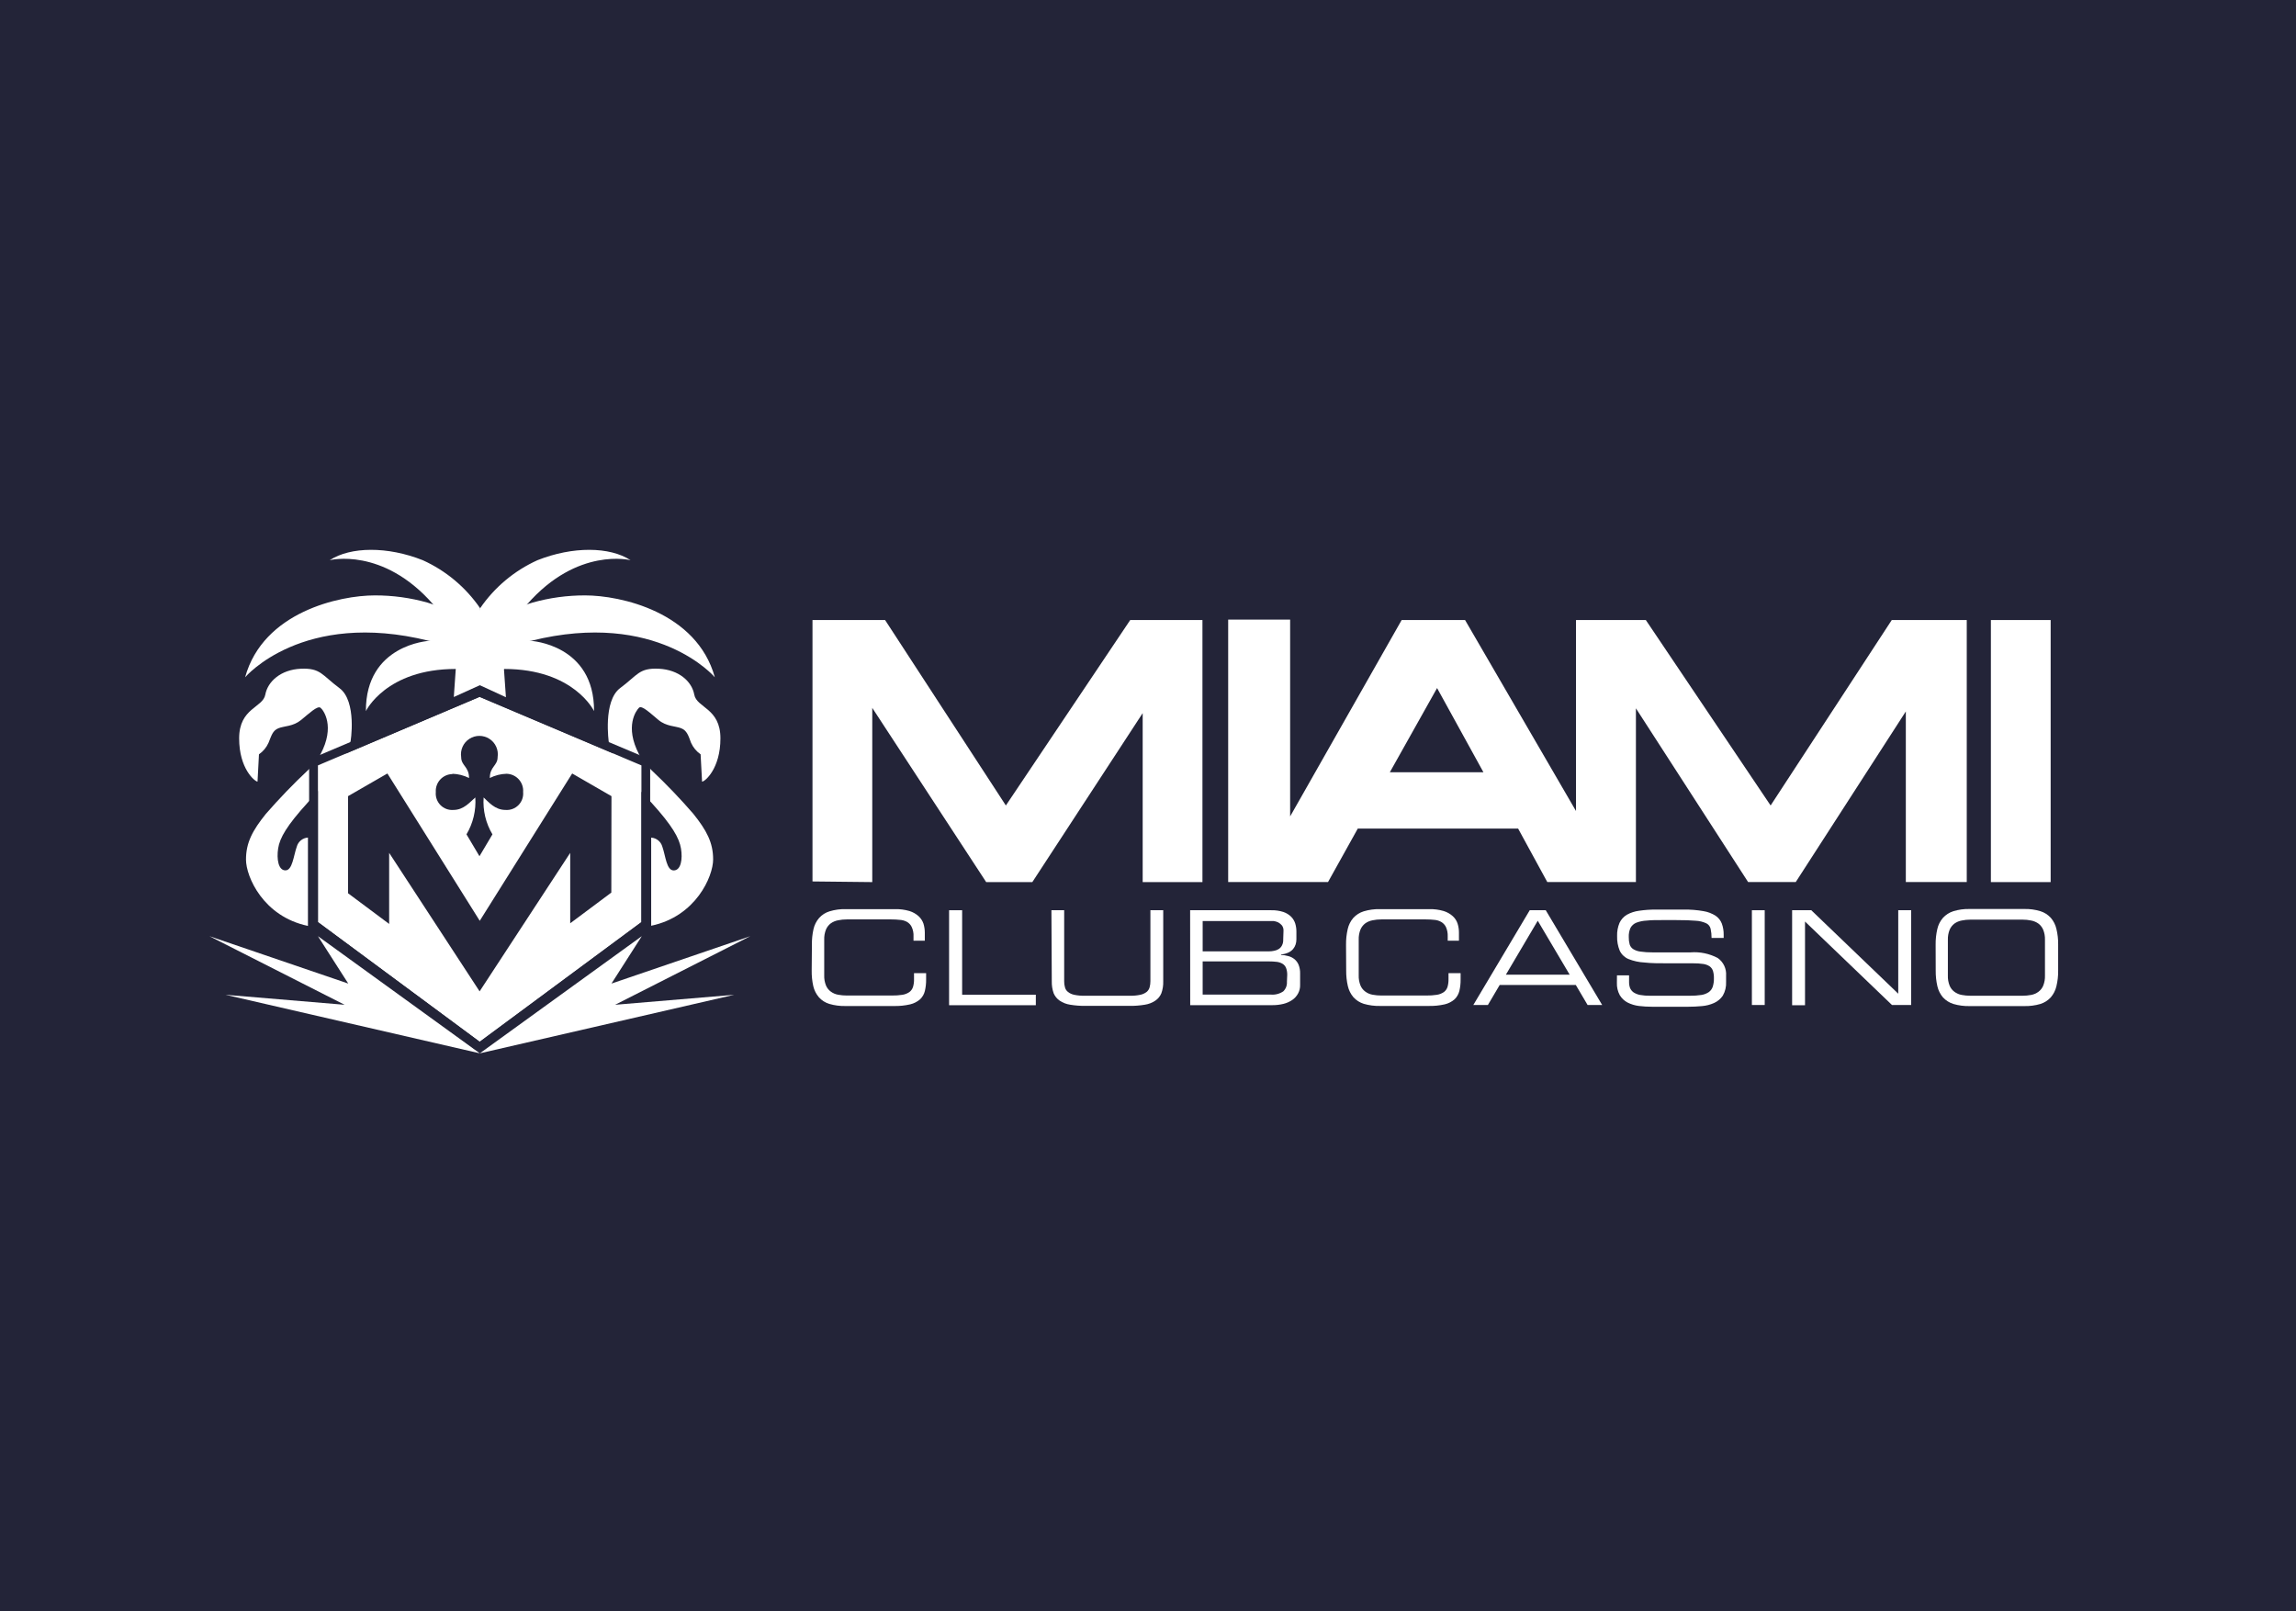 <svg id="eBzVRipaZ3o1" xmlns="http://www.w3.org/2000/svg" xmlns:xlink="http://www.w3.org/1999/xlink" viewBox="0 0 315 221" shape-rendering="geometricPrecision" text-rendering="geometricPrecision" project-id="7b4d9e9f7aad4d5a90fe41cabb4da769" export-id="5fd77c9d3aa74b919cf6ac5088408433" cached="false" width="315" height="221">
<style><![CDATA[
#eBzVRipaZ3o4_to {animation: eBzVRipaZ3o4_to__to 2000ms linear infinite normal forwards}@keyframes eBzVRipaZ3o4_to__to { 0% {transform: translate(65.85px,86.489px);animation-timing-function: cubic-bezier(0.42,0,0.58,1)} 50% {transform: translate(65.85px,82.489px);animation-timing-function: cubic-bezier(0.42,0,0.58,1)} 100% {transform: translate(65.85px,86.489px)}} #eBzVRipaZ3o6_tr {animation: eBzVRipaZ3o6_tr__tr 2000ms linear infinite normal forwards}@keyframes eBzVRipaZ3o6_tr__tr { 0% {transform: translate(65.904px,86.763px) rotate(0deg);animation-timing-function: cubic-bezier(0.42,0,0.58,1)} 50% {transform: translate(65.904px,86.763px) rotate(4deg);animation-timing-function: cubic-bezier(0.42,0,0.58,1)} 100% {transform: translate(65.904px,86.763px) rotate(0deg)}} #eBzVRipaZ3o7_tr {animation: eBzVRipaZ3o7_tr__tr 2000ms linear infinite normal forwards}@keyframes eBzVRipaZ3o7_tr__tr { 0% {transform: translate(64.118px,87.295px) rotate(0deg);animation-timing-function: cubic-bezier(0.42,0,0.58,1)} 50% {transform: translate(64.118px,87.295px) rotate(8deg);animation-timing-function: cubic-bezier(0.42,0,0.58,1)} 100% {transform: translate(64.118px,87.295px) rotate(0deg)}} #eBzVRipaZ3o8_tr {animation: eBzVRipaZ3o8_tr__tr 2000ms linear infinite normal forwards}@keyframes eBzVRipaZ3o8_tr__tr { 0% {transform: translate(65.217px,89.91px) rotate(0deg);animation-timing-function: cubic-bezier(0.42,0,0.58,1)} 50% {transform: translate(65.217px,89.91px) rotate(-10deg);animation-timing-function: cubic-bezier(0.42,0,0.58,1)} 100% {transform: translate(65.217px,89.91px) rotate(0deg)}} #eBzVRipaZ3o9_tr {animation: eBzVRipaZ3o9_tr__tr 2000ms linear infinite normal forwards}@keyframes eBzVRipaZ3o9_tr__tr { 0% {transform: translate(65.805px,86.763px) rotate(0deg);animation-timing-function: cubic-bezier(0.42,0,0.58,1)} 50% {transform: translate(65.805px,86.763px) rotate(-8deg);animation-timing-function: cubic-bezier(0.42,0,0.58,1)} 100% {transform: translate(65.805px,86.763px) rotate(0deg)}} #eBzVRipaZ3o10_tr {animation: eBzVRipaZ3o10_tr__tr 2000ms linear infinite normal forwards}@keyframes eBzVRipaZ3o10_tr__tr { 0% {transform: translate(67.582px,87.295px) rotate(0deg);animation-timing-function: cubic-bezier(0.42,0,0.58,1)} 50% {transform: translate(67.582px,87.295px) rotate(-5deg);animation-timing-function: cubic-bezier(0.42,0,0.58,1)} 100% {transform: translate(67.582px,87.295px) rotate(0deg)}} #eBzVRipaZ3o11_tr {animation: eBzVRipaZ3o11_tr__tr 2000ms linear infinite normal forwards}@keyframes eBzVRipaZ3o11_tr__tr { 0% {transform: translate(66.483px,89.91px) rotate(0deg);animation-timing-function: cubic-bezier(0.42,0,0.58,1)} 50% {transform: translate(66.483px,89.91px) rotate(6deg);animation-timing-function: cubic-bezier(0.42,0,0.58,1)} 100% {transform: translate(66.483px,89.91px) rotate(0deg)}} #eBzVRipaZ3o13_to {animation: eBzVRipaZ3o13_to__to 2000ms linear infinite normal forwards}@keyframes eBzVRipaZ3o13_to__to { 0% {transform: translate(91.114px,109.364px);animation-timing-function: cubic-bezier(0.42,0,0.58,1)} 50% {transform: translate(94.114px,109.364px);animation-timing-function: cubic-bezier(0.42,0,0.58,1)} 100% {transform: translate(91.114px,109.364px)}} #eBzVRipaZ3o14_to {animation: eBzVRipaZ3o14_to__to 2000ms linear infinite normal forwards}@keyframes eBzVRipaZ3o14_to__to { 0% {transform: translate(40.526px,109.375px);animation-timing-function: cubic-bezier(0.42,0,0.58,1)} 50% {transform: translate(37.537px,109.375px);animation-timing-function: cubic-bezier(0.42,0,0.58,1)} 100% {transform: translate(40.537px,109.375px)}} #eBzVRipaZ3o15_ts {animation: eBzVRipaZ3o15_ts__ts 2000ms linear infinite normal forwards}@keyframes eBzVRipaZ3o15_ts__ts { 0% {transform: translate(65.835px,119.445px) scale(1,1);animation-timing-function: cubic-bezier(0.42,0,0.58,1)} 50% {transform: translate(65.835px,119.445px) scale(1.2,1.2);animation-timing-function: cubic-bezier(0.42,0,0.58,1)} 100% {transform: translate(65.835px,119.445px) scale(1,1)}} #eBzVRipaZ3o16_ts {animation: eBzVRipaZ3o16_ts__ts 2000ms linear infinite normal forwards}@keyframes eBzVRipaZ3o16_ts__ts { 0% {transform: translate(65.805px,144.5px) scale(1,1);animation-timing-function: cubic-bezier(0.42,0,0.58,1)} 50% {transform: translate(65.805px,144.5px) scale(0.95,0.95);animation-timing-function: cubic-bezier(0.42,0,0.58,1)} 100% {transform: translate(65.805px,144.5px) scale(1,1)}} #eBzVRipaZ3o17_ts {animation: eBzVRipaZ3o17_ts__ts 2000ms linear infinite normal forwards}@keyframes eBzVRipaZ3o17_ts__ts { 0% {transform: translate(65.805px,144.5px) scale(1,1);animation-timing-function: cubic-bezier(0.42,0,0.58,1)} 50% {transform: translate(65.805px,144.5px) scale(0.95,0.95);animation-timing-function: cubic-bezier(0.42,0,0.58,1)} 100% {transform: translate(65.805px,144.5px) scale(1,1)}}
]]></style>
<rect width="315" height="221" rx="0" ry="0" fill="#232438"/><g transform="translate(0 0)"><g id="eBzVRipaZ3o4_to" transform="translate(65.85,86.489)"><g transform="translate(-65.85,-86.489)"><path d="M69.17,91.77c0,0,5.83-7.6-3.34-7.6s-3.3,7.6-3.3,7.6l-.27,3.85L65.83,94l3.58,1.65-.27-3.85.03-.03Z" fill="#fff"/><g id="eBzVRipaZ3o6_tr" transform="translate(65.904,86.763) rotate(0)"><path d="M58,76.85c-4.84-1.92-9.9-1.87-12.77,0c0,0,7.27-1.87,14.2,6.06c7.38,8.78,6.44.53,6.44.53-1.972-2.875-4.694-5.154-7.87-6.59Z" transform="translate(-65.904,-86.763)" fill="#fff"/></g><g id="eBzVRipaZ3o7_tr" transform="translate(64.118,87.295) rotate(0)"><path d="M59.39,82.91l-.7-.23c-2.368-.672-4.819-1.008-7.28-1-4.79,0-15.3,2.25-17.78,11.23c0,0,7.87-9.31,25.21-5c1.9.22,4.41,1.46,5.2-1s-4.65-4-4.65-4Z" transform="translate(-64.118,-87.295)" fill="#fff"/></g><g id="eBzVRipaZ3o8_tr" transform="translate(65.217,89.91) rotate(0)"><path d="M58.84,87.92c0,0-8.69.49-8.64,9.63c0,0,2.75-5.78,12.33-5.78c2.47-.14,3.41-.8,2.09-2.59s-5.78-1.26-5.78-1.26Z" transform="translate(-65.217,-89.91)" fill="#fff"/></g><g id="eBzVRipaZ3o9_tr" transform="translate(65.805,86.763) rotate(0)"><path d="M73.74,76.85c4.84-1.92,9.91-1.87,12.77,0c0,0-7.27-1.87-14.2,6.06-7.38,8.78-6.44.53-6.44.53c1.972-2.875,4.694-5.154,7.87-6.59Z" transform="translate(-65.805,-86.763)" fill="#fff"/></g><g id="eBzVRipaZ3o10_tr" transform="translate(67.582,87.295) rotate(0)"><path d="M72.31,82.91l.7-.23c2.368-.672,4.819-1.008,7.28-1c4.79,0,15.3,2.25,17.78,11.23c0,0-7.87-9.31-25.21-5-1.9.22-4.41,1.46-5.2-1s4.65-4,4.65-4Z" transform="translate(-67.582,-87.295)" fill="#fff"/></g><g id="eBzVRipaZ3o11_tr" transform="translate(66.483,89.91) rotate(0)"><path d="M72.86,87.92c0,0,8.69.49,8.64,9.63c0,0-2.75-5.78-12.33-5.78-2.47-.14-3.41-.8-2.09-2.59s5.78-1.26,5.78-1.26Z" transform="translate(-66.483,-89.91)" fill="#fff"/></g></g></g><g><g id="eBzVRipaZ3o13_to" transform="translate(91.114,109.364)"><path d="M89.39,105.66c-.678-.641-1.258-1.379-1.72-2.19-2-3.83-.39-6,0-6.38s1.58.78,2.67,1.68s2.3.82,3.1,1.13s1,1,1.37,2c.284.636.737,1.183,1.31,1.58l.2,3.75c.38,0,2.52-1.77,2.52-5.94s-3.26-4.17-3.59-6-2.15-3.42-4.87-3.55-2.89.87-5.29,2.65-1.56,7.47-1.56,7.47c.72,3.09,5.84,8.25,5.84,8.25c2.87,3.16,3.82,4.86,4.06,6.3s0,3-1,3-1.11-2-1.56-3.26c-.194-.697-.808-1.194-1.53-1.24v12.09c6.13-1.28,8.5-6.77,8.5-9.1s-.91-4-2.72-6.26c-1.809-2.088-3.721-4.084-5.73-5.98Z" transform="translate(-91.114,-109.364)" fill="#fff"/></g><g id="eBzVRipaZ3o14_to" transform="translate(40.526,109.375)"><path d="M46.56,94.39c-2.4-1.78-2.56-2.77-5.29-2.65s-4.54,1.74-4.87,3.55-3.59,1.82-3.59,6s2.14,5.9,2.52,5.94l.2-3.75c.573-.397,1.026-.944,1.31-1.58.41-1,.56-1.68,1.37-2s2-.23,3.1-1.13s2.25-2,2.66-1.68s2.05,2.55,0,6.38c-.447.821-1.029,1.561-1.72,2.19-2.027,1.901-3.956,3.904-5.78,6-1.81,2.25-2.72,3.92-2.72,6.26s2.37,7.82,8.5,9.1v-12.12c-.722.046-1.336.543-1.53,1.24-.45,1.26-.59,3.26-1.56,3.26s-1.22-1.54-1-3s1.19-3.14,4.06-6.3c0,0,5.31-5.51,5.84-8.25.06.01.94-5.69-1.5-7.46Z" transform="translate(-40.526,-109.375)" fill="#fff"/></g><g id="eBzVRipaZ3o15_ts" transform="translate(65.835,119.445) scale(1,1)"><g transform="translate(-65.835,-119.445)"><g id="eBzVRipaZ3o16_ts" transform="translate(65.805,144.5) scale(1,1)"><polygon points="47.78,134.93 28.73,128.43 47.28,137.84 30.94,136.47 65.83,144.5 43.62,128.43 47.78,134.93" transform="translate(-65.805,-144.5)" fill="#fff"/></g><g id="eBzVRipaZ3o17_ts" transform="translate(65.805,144.5) scale(1,1)"><polygon points="102.94,128.43 83.89,134.93 88.05,128.43 65.83,144.5 100.73,136.47 84.39,137.84 102.94,128.43" transform="translate(-65.805,-144.5)" fill="#fff"/></g><path d="M88,105L65.8,95.59v0L43.62,105v21.5l22.2,16.42v0v0v0L88,126.5v-21.5Zm-25.94,1.15c.796.024,1.578.222,2.29.58c0-1.57-1.08-1.68-1.08-2.86-.153-.986.287-1.969,1.124-2.512s1.915-.542,2.752,0s1.277,1.526,1.124,2.512c0,1.18-1.07,1.29-1.07,2.86.708-.359,1.487-.557,2.28-.58.643.009,1.255.284,1.688.759s.652,1.109.602,1.751c.061.661-.173,1.316-.64,1.788s-1.118.715-1.78.662c-1.46,0-2.32-1.1-3-1.71-.124,1.771.299,3.537,1.21,5.06l-1.78,3-1.78-3c.906-1.525,1.328-3.29,1.21-5.06-.72.61-1.57,1.71-3,1.71-.662.053-1.314-.189-1.78-.662s-.701-1.127-.64-1.788c-.041-.637.182-1.264.617-1.731s1.044-.735,1.683-.739l-.03-.04Zm21.81,16.3l-5.64,4.21v-9.66L65.8,136L53.39,117v9.75l-5.64-4.21v-13.32l5.4-3.11l12.67,20.21v0v0v0L78.5,106.11l5.39,3.11-.02,13.23Z" fill="#fff"/><path d="M65.83,95.62v0L88,105v21.5L65.8,142.92v0v0v0L43.62,126.5v-21.5l22.2-9.41v0m0-1.2h-.22c-.114.027-.225.067-.33.12l-22.12,9.37c-.449.186-.741.624-.74,1.11v21.51c-.012.394.171.768.49,1L65,143.83c.074.069.159.126.25.17.17.088.359.132.55.13h.08c.161-.008.319-.052.46-.13.096-.041.184-.099.26-.17l22.11-16.36c.319-.232.502-.606.49-1v-21.47c.002-.483-.285-.921-.73-1.11L66.38,94.56c-.169-.091-.358-.139-.55-.14l-.01-.03Z" fill="#232438"/></g></g></g><g><polygon points="111.47,120.92 111.47,85.06 121.43,85.06 138,110.5 155.06,85.06 164.97,85.06 164.97,121.01 156.77,121.01 156.77,97.83 141.63,121.01 135.3,121.01 119.67,97.11 119.67,121.01 111.47,120.92" fill="#fff"/><rect width="8.2" height="35.95" rx="0" ry="0" transform="translate(273.14 85.06)" fill="#fff"/><path d="M259.54,85.06L242.92,110.5L225.8,85.06h-9.58v26.2L201,85.06h-8.7L177,112v-27h-8.5v36h13.7l4.08-7.33h22l4,7.33h12.16v-23.83L239.83,121h6.54l15.1-23.4v23.4h8.36v-35.94h-10.29Zm-68.86,20.88l6.48-11.55l6.36,11.55h-12.84Z" fill="#fff"/></g><g><path d="M111.39,129.6c-.013-.723.061-1.445.22-2.15.129-.562.393-1.084.77-1.52.384-.429.879-.744,1.43-.91.719-.219,1.469-.32,2.22-.3h6.75c.676-.017,1.351.07,2,.26.463.143.89.385,1.25.71.299.274.525.618.66,1c.124.402.188.82.19,1.24v1.12h-1.55v-.59c.025-.447-.061-.894-.25-1.3-.139-.289-.362-.53-.64-.69-.308-.167-.65-.262-1-.28-.382-.041-.766-.061-1.15-.06h-6.12c-.4-.002-.799.038-1.19.12-.36.065-.701.209-1,.42-.29.221-.518.514-.66.85-.175.442-.257.915-.24,1.39v4.89c-.017.475.065.948.24,1.39.14.335.368.625.66.84.296.219.638.366,1,.43.392.074.791.11,1.19.11h6.17c.495.008.99-.025,1.48-.1.336-.055.656-.181.94-.37.235-.176.41-.421.5-.7.107-.356.154-.728.14-1.1v-.8h1.66v.88c.006.525-.051,1.049-.17,1.56-.104.439-.333.839-.66,1.15-.388.335-.851.572-1.35.69-.731.169-1.48.247-2.23.23h-6.65c-.75.018-1.499-.08-2.22-.29-.551-.166-1.046-.481-1.43-.91-.375-.438-.639-.959-.77-1.52-.158-.705-.232-1.427-.22-2.15l.03-3.54Z" fill="#fff"/><path d="M130.21,124.87h1.79v11.59h10.11v1.44h-11.9v-13.03Z" fill="#fff"/><path d="M144.25,124.87h1.75v9.74c-.007.284.03.567.11.84.066.248.209.469.41.63.25.192.541.326.85.39.477.099.963.142,1.45.13h6.18c.487.013.973-.031,1.45-.13.312-.065.606-.198.86-.39.198-.163.341-.383.41-.63.075-.274.112-.556.11-.84v-9.74h1.76v9.75c.02.562-.069,1.122-.26,1.65-.17.406-.455.754-.82,1-.432.292-.924.483-1.44.56-.7.117-1.41.171-2.12.16h-6c-.713.011-1.426-.043-2.13-.16-.516-.077-1.008-.268-1.44-.56-.363-.249-.647-.596-.82-1-.187-.53-.275-1.089-.26-1.65l-.05-9.75Z" fill="#fff"/><path d="M163.28,124.87h11.12c.57-.015,1.138.066,1.68.24.397.136.759.358,1.06.65.257.262.448.581.56.93.105.35.159.714.16,1.08v1.11c-.001.234-.038.467-.11.69-.075.231-.194.445-.35.63-.18.204-.402.368-.65.48-.315.145-.654.23-1,.25v.07c.338.015.674.069,1,.16.302.077.585.217.83.41.255.208.454.476.58.78.152.388.224.803.21,1.22v1.55c.012.416-.088.827-.29,1.19-.191.348-.462.646-.79.87-.362.245-.765.425-1.19.53-.494.123-1.001.184-1.51.18h-11.3l-.01-13.02Zm12.81,2.81c.013-.257-.061-.511-.21-.72-.141-.172-.314-.315-.51-.42-.197-.092-.406-.156-.62-.19-.17-.012-.34-.012-.51,0h-9.24v4.16h9.11c.239-.001.477-.028.71-.08.22-.039.431-.12.62-.24.188-.121.34-.29.44-.49.127-.247.185-.523.17-.8l.04-1.22Zm.51,6.1c.013-.341-.042-.68-.16-1-.098-.238-.27-.437-.49-.57-.242-.141-.511-.23-.79-.26-.352-.042-.706-.062-1.06-.06h-9.1v4.55h9.33c.61.058,1.222-.098,1.73-.44.351-.342.534-.821.5-1.31l.04-.91Z" fill="#fff"/><path d="M184.67,129.6c-.01-.723.067-1.445.23-2.15.125-.561.386-1.083.76-1.52.387-.425.881-.739,1.43-.91.723-.218,1.475-.319,2.23-.3h6.75c.676-.017,1.351.07,2,.26.463.143.89.385,1.25.71.299.272.523.616.65,1c.128.401.192.819.19,1.24v1.12h-1.54v-.59c.019-.447-.066-.892-.25-1.3-.143-.29-.369-.53-.65-.69-.289-.161-.61-.257-.94-.28-.382-.041-.766-.061-1.15-.06h-6.13c-.4-.002-.799.038-1.19.12-.36.065-.701.209-1,.42-.29.221-.518.514-.66.85-.175.442-.257.915-.24,1.39v4.89c-.017.475.065.948.24,1.39.14.335.368.625.66.84.296.219.638.366,1,.43.392.074.791.11,1.19.11h6.17c.495.008.99-.025,1.48-.1.336-.055.656-.181.94-.37.235-.176.41-.421.5-.7.102-.357.149-.728.14-1.1v-.8h1.66v.88c.006.525-.051,1.049-.17,1.56-.108.438-.337.836-.66,1.15-.388.335-.851.572-1.35.69-.725.163-1.467.237-2.21.22h-6.66c-.754.017-1.506-.081-2.23-.29-.549-.171-1.043-.485-1.43-.91-.372-.438-.632-.96-.76-1.52-.162-.705-.239-1.427-.23-2.15l-.02-3.53Z" fill="#fff"/><path d="M209.87,124.87h2.2l7.74,13h-2l-1.62-2.75h-10.44l-1.62,2.75h-2l7.74-13Zm1.1,1.44l-4.37,7.4h8.75l-4.38-7.4Z" fill="#fff"/><path d="M221.84,133.8h1.66v.91c-.006.286.041.571.14.84.104.236.27.44.48.59.269.17.567.289.88.35.456.079.918.116,1.38.11h5.47c.532.006,1.064-.031,1.59-.11.357-.057.698-.19,1-.39.252-.185.441-.443.54-.74.118-.378.172-.774.16-1.17.009-.338-.034-.676-.13-1-.083-.253-.244-.473-.46-.63-.264-.168-.56-.277-.87-.32-.457-.066-.918-.096-1.38-.09h-3.3c-1.34,0-2.47,0-3.38-.11-.758-.035-1.505-.198-2.21-.48-.522-.222-.945-.628-1.19-1.14-.26-.634-.383-1.315-.36-2-.023-.623.09-1.244.33-1.82.217-.461.564-.847,1-1.11.521-.287,1.09-.474,1.68-.55.788-.117,1.584-.17,2.38-.16h3.75c.905-.016,1.809.054,2.7.21.598.095,1.17.313,1.68.64.388.264.684.641.85,1.08.173.484.258.996.25,1.51v.45h-1.66c.002-.42-.042-.839-.13-1.25-.071-.324-.284-.599-.58-.75-.458-.216-.954-.338-1.46-.36-.65-.06-1.56-.09-2.71-.09h-1.87c-.85,0-1.57,0-2.16.07-.486.02-.965.118-1.42.29-.335.137-.613.384-.79.7-.179.398-.262.834-.24,1.27-.009.337.031.674.12,1c.079.261.245.487.47.64.303.189.645.309,1,.35.55.081,1.105.117,1.66.11h5.22c1.291-.101,2.584.166,3.73.77.785.551,1.222,1.474,1.15,2.43v.85c.035.66-.121,1.317-.45,1.89-.297.436-.709.782-1.19,1-.531.239-1.099.384-1.68.43q-.94.09-1.92.09h-4.89c-.618 0-1.236-.036-1.85-.11-.536-.069-1.057-.228-1.54-.47-.437-.232-.803-.577-1.06-1-.286-.523-.425-1.114-.4-1.71l.01-1.02Z" fill="#fff"/><path d="M240.35,124.87h1.76v13h-1.76v-13Z" fill="#fff"/><path d="M245.87,124.87h2.63l11.93,11.45v-11.45h1.77v13h-2.63l-11.93-11.45v11.48h-1.77v-13.03Z" fill="#fff"/><path d="M265.56,129.6c-.01-.723.067-1.445.23-2.15.125-.561.386-1.083.76-1.52.392-.434.892-.755,1.45-.93.719-.219,1.469-.32,2.22-.3h7.5c.748-.019,1.494.083,2.21.3.549.171,1.043.485,1.43.91.377.436.641.958.77,1.52.171.704.252,1.426.24,2.15v3.57c.011.724-.069,1.446-.24,2.15-.131.561-.395,1.082-.77,1.52-.387.425-.881.739-1.43.91-.718.209-1.463.307-2.21.29h-7.5c-.75.018-1.499-.08-2.22-.29-.552-.171-1.049-.485-1.44-.91-.372-.438-.632-.96-.76-1.52-.162-.705-.239-1.427-.23-2.15l-.01-3.55Zm15-.66c.017-.475-.065-.948-.24-1.39-.142-.336-.37-.629-.66-.85-.299-.211-.64-.355-1-.42-.388-.082-.784-.122-1.18-.12h-7.15c-.4-.002-.799.038-1.19.12-.36.065-.701.209-1,.42-.29.221-.518.514-.66.85-.175.442-.257.915-.24,1.39v4.89c-.017.475.065.948.24,1.39.14.335.368.625.66.84.296.219.638.366,1,.43.392.074.791.11,1.19.11h7.15c.396 0.0.791-.036,1.18-.11.362-.064.704-.211,1-.43.292-.215.52-.505.66-.84.175-.442.257-.915.24-1.39v-4.89Z" fill="#fff"/></g></g></svg>
